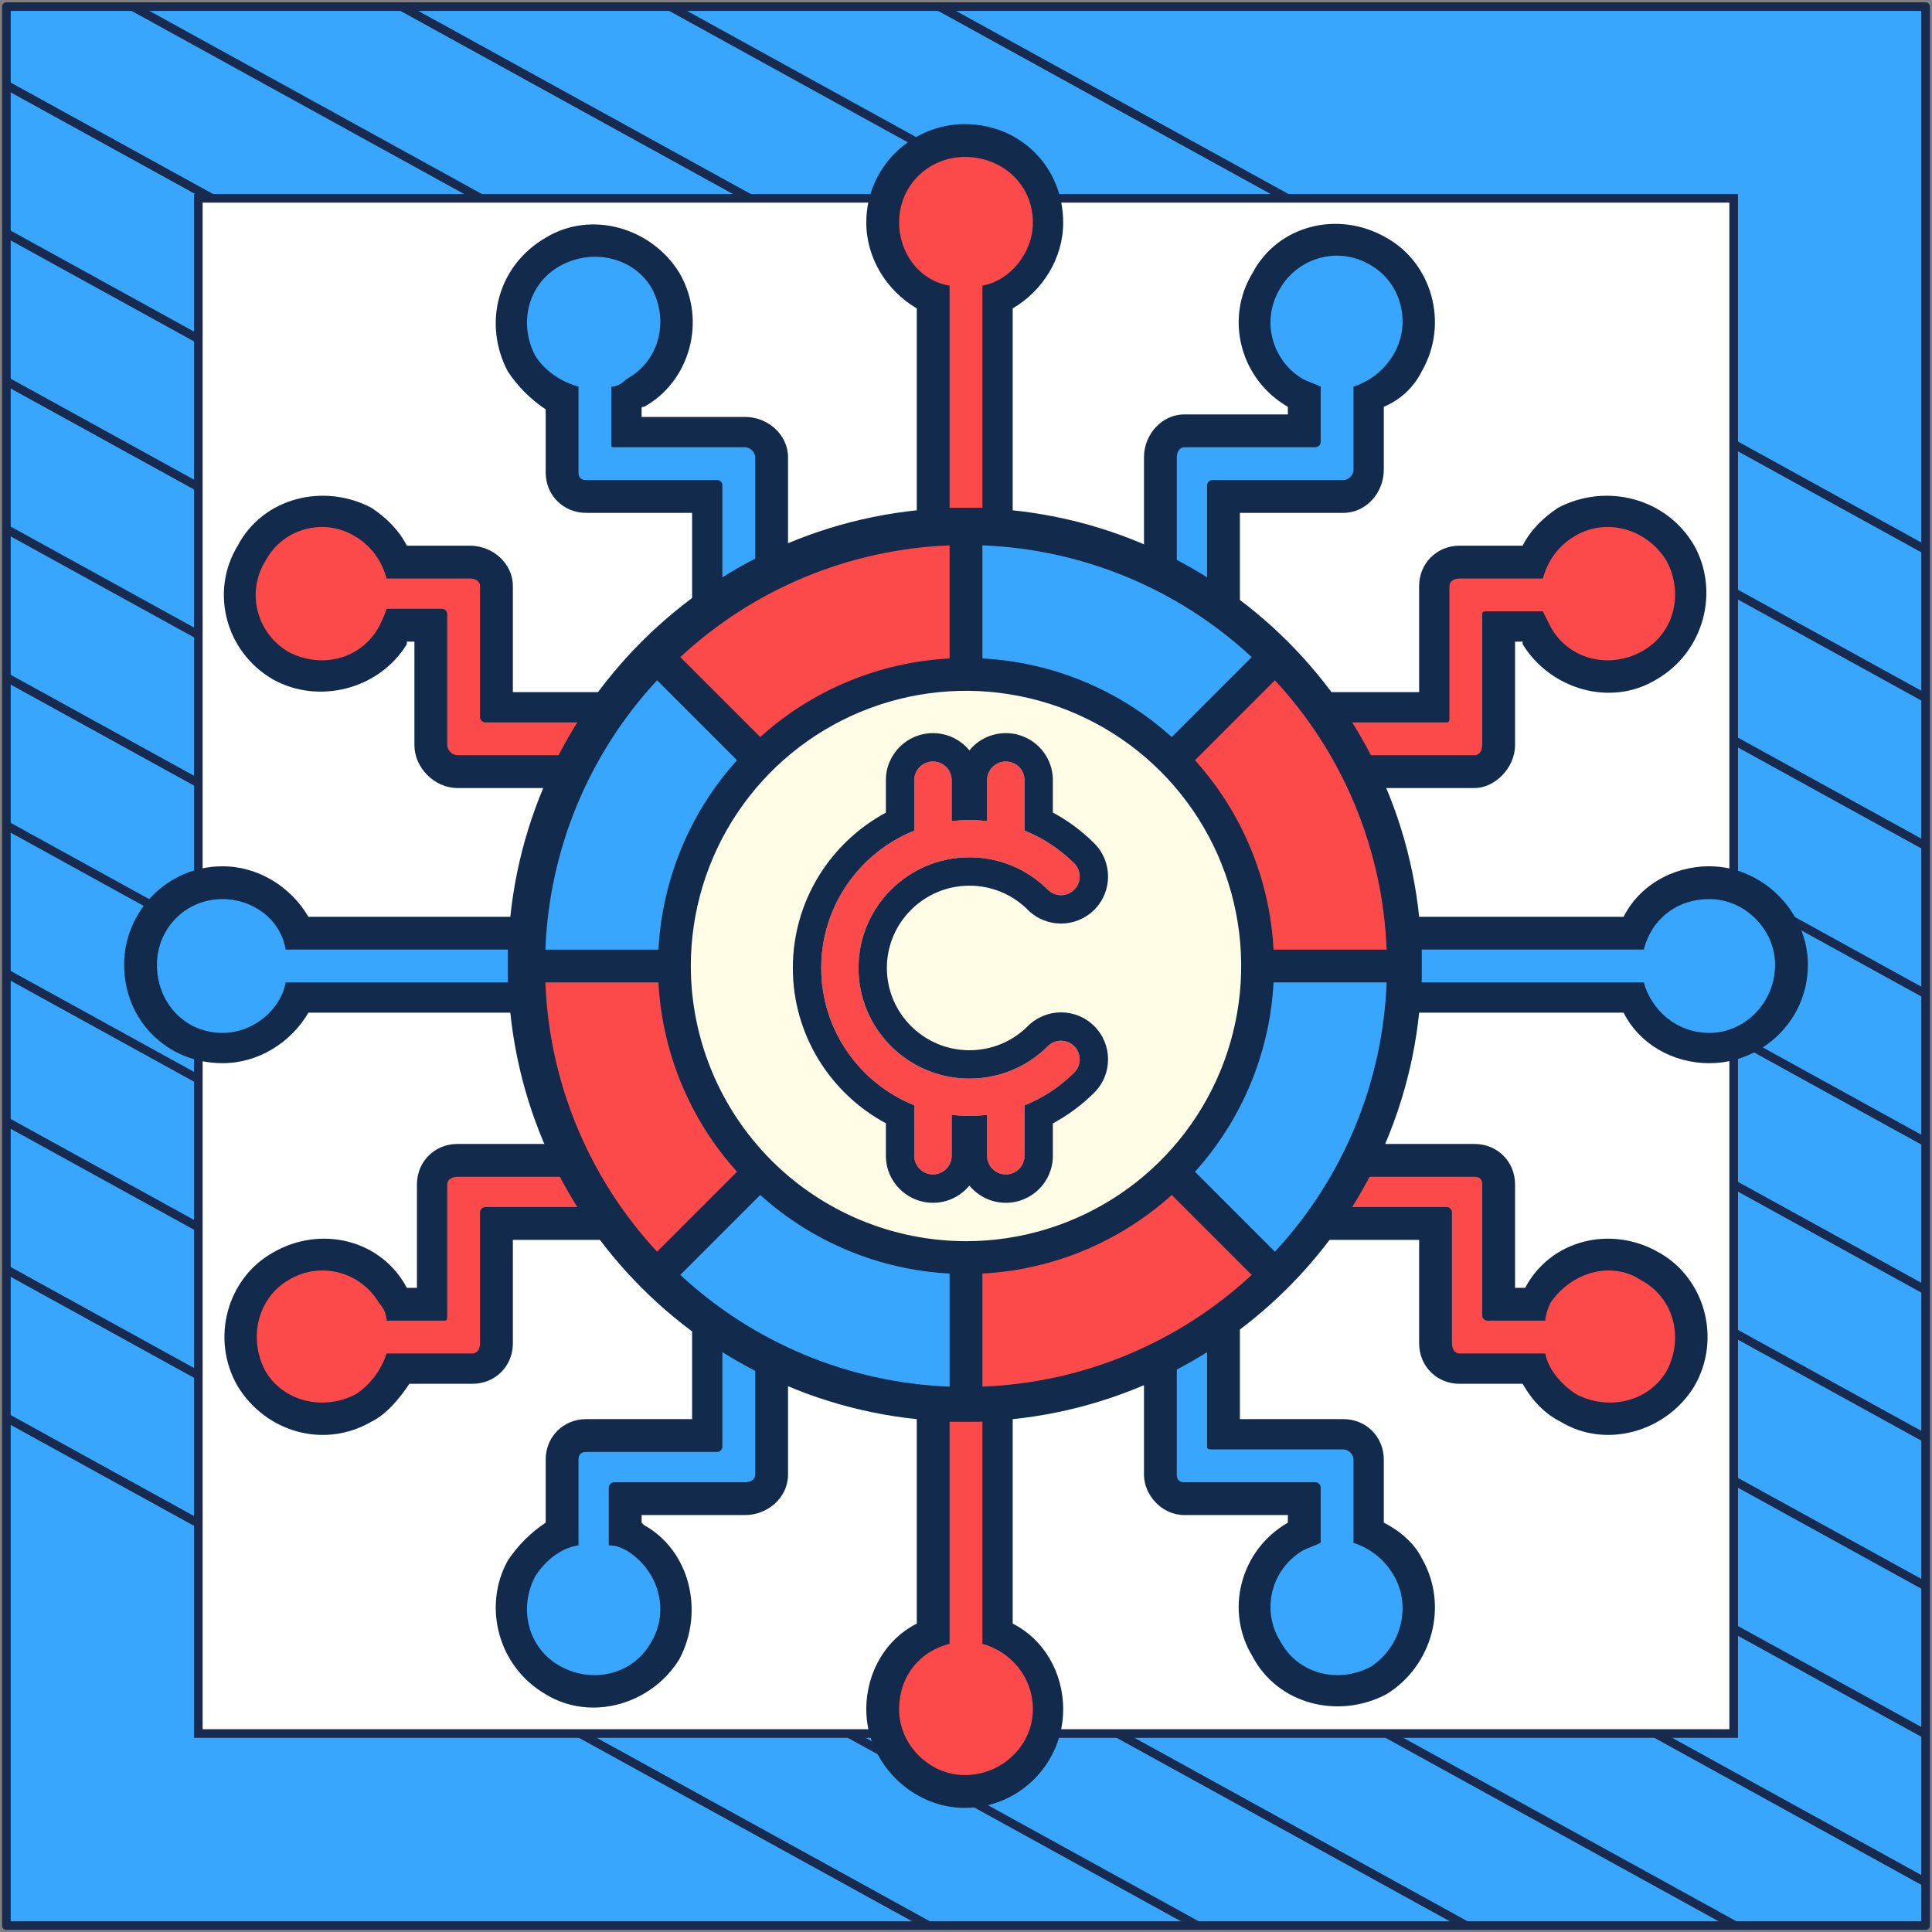 <?xml version="1.0" encoding="UTF-8"?> <svg xmlns="http://www.w3.org/2000/svg" width="302" height="302" viewBox="0 0 302 302" fill="none"><rect x="0" y="0" width="302" height="302" fill="#808080" stroke="none"/><path d="M301 1.038H1V301H301V1.038Z" fill="#39A6FE" stroke="#182A4D" stroke-width="1.346" stroke-linejoin="round"></path><mask id="mask0_4_3495" style="mask-type:luminance" maskUnits="userSpaceOnUse" x="1" y="1" width="300" height="300"><path d="M301 1H1V300.962H301V1Z" fill="white"></path></mask><g mask="url(#mask0_4_3495)"><path d="M-285.023 64.085L219.795 342.086" stroke="#182A4D" stroke-width="1.346" stroke-miterlimit="10"></path><path d="M-263.954 52.544L240.932 330.581" stroke="#182A4D" stroke-width="1.346" stroke-miterlimit="10"></path><path d="M-242.819 41.04L261.999 319.04" stroke="#182A4D" stroke-width="1.346" stroke-miterlimit="10"></path><path d="M-221.682 29.536L283.136 307.536" stroke="#182A4D" stroke-width="1.346" stroke-miterlimit="10"></path><path d="M-200.545 18.032L304.272 296.032" stroke="#182A4D" stroke-width="1.346" stroke-miterlimit="10"></path><path d="M-179.41 6.528L325.409 284.528" stroke="#182A4D" stroke-width="1.346" stroke-miterlimit="10"></path><path d="M-158.273 -5.013L346.545 273.024" stroke="#182A4D" stroke-width="1.346" stroke-miterlimit="10"></path><path d="M-137.205 -16.517L367.613 261.483" stroke="#182A4D" stroke-width="1.346" stroke-miterlimit="10"></path><path d="M-116.069 -28.021L388.749 249.979" stroke="#182A4D" stroke-width="1.346" stroke-miterlimit="10"></path><path d="M-94.932 -39.525L409.886 238.475" stroke="#182A4D" stroke-width="1.346" stroke-miterlimit="10"></path><path d="M-73.796 -51.029L431.023 226.971" stroke="#182A4D" stroke-width="1.346" stroke-miterlimit="10"></path><path d="M-52.659 -62.533L452.159 215.467" stroke="#182A4D" stroke-width="1.346" stroke-miterlimit="10"></path><path d="M-31.591 -74.075L473.227 203.963" stroke="#182A4D" stroke-width="1.346" stroke-miterlimit="10"></path><path d="M-10.454 -85.579L494.363 192.422" stroke="#182A4D" stroke-width="1.346" stroke-miterlimit="10"></path></g><path d="M271 31H31V270.975H271V31Z" fill="white" stroke="#182A4D" stroke-width="1.346" stroke-miterlimit="10"></path><path fill-rule="evenodd" clip-rule="evenodd" d="M158.3 48.206V84.509H143.305V48.206C138.57 45.444 135.413 40.314 135.413 34.789C135.413 26.108 142.516 19.4 150.803 19.4C159.484 19.4 166.192 26.108 166.192 34.789C166.192 40.314 163.035 45.444 158.3 48.206Z" fill="#122B4D"></path><path fill-rule="evenodd" clip-rule="evenodd" d="M153.565 44.654V79.38H148.435V44.654C143.7 43.865 140.543 39.525 140.543 34.789C140.543 28.87 145.278 24.53 150.803 24.53C156.722 24.53 161.457 28.87 161.457 34.789C161.457 39.525 157.906 43.865 153.565 44.654Z" fill="#FC4949"></path><path fill-rule="evenodd" clip-rule="evenodd" d="M253.794 158.3H217.491V143.305H253.794C256.162 138.57 261.291 135.413 267.21 135.413C275.497 135.413 282.6 142.516 282.6 150.803C282.6 159.484 275.497 166.192 267.21 166.192C261.291 166.192 256.162 163.035 253.794 158.3Z" fill="#122B4D"></path><path fill-rule="evenodd" clip-rule="evenodd" d="M256.951 153.565H222.226V148.435H256.951C258.135 143.7 262.081 140.543 267.21 140.543C272.735 140.543 277.47 145.278 277.47 150.803C277.47 156.722 272.735 161.457 267.21 161.457C262.081 161.457 258.135 157.905 256.951 153.565Z" fill="#39A6FE"></path><path fill-rule="evenodd" clip-rule="evenodd" d="M216.307 63.596V73.461C216.307 77.012 213.545 80.169 209.993 80.169H193.814V96.347H178.82V71.488C178.82 67.936 181.582 64.779 185.133 64.779H201.312V63.596C193.814 59.255 191.447 49.784 195.787 42.682C199.733 35.184 209.204 32.816 216.701 37.157C223.804 41.103 226.566 50.574 222.226 58.071C221.042 60.439 219.069 62.412 216.307 63.596Z" fill="#122B4D"></path><path fill-rule="evenodd" clip-rule="evenodd" d="M211.572 60.439V73.46C211.572 74.25 210.782 75.039 209.993 75.039H189.474C189.079 75.039 188.685 75.433 188.685 75.828V91.612H183.949V71.487C183.949 70.698 184.344 69.909 185.133 69.909H205.652C206.047 69.909 206.442 69.514 206.442 69.12V60.439C205.652 60.044 204.469 59.649 203.679 59.255C198.944 56.493 196.971 50.179 200.128 45.049C202.89 40.314 209.204 38.341 214.334 41.498C219.069 44.26 220.647 50.574 217.885 55.309C216.307 58.071 213.939 59.649 211.572 60.439Z" fill="#39A6FE"></path><path fill-rule="evenodd" clip-rule="evenodd" d="M238.01 85.299C239.194 82.931 241.167 80.958 243.534 79.379C251.032 75.433 260.502 77.801 264.843 85.299C268.789 92.401 266.421 101.872 258.924 106.212C251.821 110.553 242.351 107.791 238.01 100.688C238.01 100.293 238.01 100.293 238.01 100.293H236.826V116.472C236.826 120.024 233.669 123.18 230.512 123.18H205.258V108.185H221.831V91.612C221.831 88.061 224.593 85.299 228.145 85.299H238.01Z" fill="#122B4D"></path><path fill-rule="evenodd" clip-rule="evenodd" d="M241.167 90.428H228.145C227.356 90.428 226.566 90.823 226.566 91.612V112.132C226.566 112.526 226.566 112.921 226.172 112.921H209.993V118.051H230.512C231.302 118.051 231.696 117.261 231.696 116.472V95.953C231.696 95.558 232.091 95.558 232.485 95.558H241.167C241.561 96.347 241.956 97.137 242.351 97.926C245.113 103.056 251.426 104.634 256.556 101.872C261.686 99.11 263.264 92.796 260.502 87.666C257.345 82.536 251.032 80.958 246.297 83.72C243.534 85.299 241.956 87.666 241.167 90.428Z" fill="#FC4949"></path><path fill-rule="evenodd" clip-rule="evenodd" d="M143.305 253.794V217.49H158.3V253.794C163.035 256.162 166.192 261.291 166.192 267.21C166.192 275.497 159.484 282.6 150.803 282.6C142.516 282.6 135.413 275.497 135.413 267.21C135.413 261.291 138.57 256.162 143.305 253.794Z" fill="#122B4D"></path><path fill-rule="evenodd" clip-rule="evenodd" d="M148.435 256.951V222.226H153.565V256.951C157.906 258.134 161.457 262.08 161.457 267.21C161.457 272.735 156.722 277.47 150.803 277.47C145.278 277.47 140.543 272.735 140.543 267.21C140.543 262.08 143.7 258.134 148.435 256.951Z" fill="#FC4949"></path><path fill-rule="evenodd" clip-rule="evenodd" d="M238.01 216.307H228.145C224.593 216.307 221.831 213.544 221.831 209.993V193.814H205.258V178.819H230.513C234.064 178.819 236.826 181.582 236.826 185.133V201.312H238.01H238.405C242.351 193.814 251.821 191.447 259.319 195.787C266.421 199.733 269.184 209.204 264.843 216.701C260.502 223.804 251.032 226.566 243.929 222.226C241.561 221.042 239.588 219.069 238.01 216.307Z" fill="#122B4D"></path><path fill-rule="evenodd" clip-rule="evenodd" d="M241.561 211.571H228.145C227.356 211.571 226.961 210.782 226.961 209.993V189.474C226.961 189.079 226.566 188.684 226.172 188.684H210.388V183.949H230.512C231.302 183.949 231.696 184.344 231.696 185.133V205.652C231.696 206.047 232.091 206.442 232.485 206.442H241.561C241.561 205.652 241.956 204.469 242.351 203.679C245.507 198.944 251.821 196.971 256.556 200.128C261.686 202.89 263.264 209.204 260.502 214.334C257.74 219.069 251.426 220.647 246.297 217.885C243.929 216.307 241.956 213.939 241.561 211.571Z" fill="#FC4949"></path><path fill-rule="evenodd" clip-rule="evenodd" d="M216.307 238.01C218.674 239.194 221.042 241.167 222.226 243.534C226.566 251.032 223.804 260.502 216.701 264.843C209.204 268.789 199.733 266.421 195.787 258.924C191.447 251.821 193.814 242.35 201.312 238.01V236.826H185.133C181.582 236.826 178.82 233.669 178.82 230.512V205.258H193.814V221.831H209.993C213.545 221.831 216.307 224.593 216.307 228.145V238.01Z" fill="#122B4D"></path><path fill-rule="evenodd" clip-rule="evenodd" d="M211.572 241.167V228.145C211.572 227.355 210.782 226.566 209.993 226.566H189.474C189.079 226.566 188.685 226.566 188.685 226.172V209.993H183.949V230.512C183.949 231.301 184.344 231.696 185.133 231.696H205.652C206.047 231.696 206.442 232.091 206.442 232.485V241.167C205.652 241.561 204.469 241.956 203.679 242.35C198.944 245.113 196.971 251.426 200.128 256.556C202.89 261.686 209.204 263.264 214.334 260.502C219.069 257.345 220.647 251.032 217.885 246.296C216.307 243.534 213.939 241.956 211.572 241.167Z" fill="#39A6FE"></path><path fill-rule="evenodd" clip-rule="evenodd" d="M48.206 143.305H84.51V158.3H48.206C45.444 163.035 40.314 166.192 34.789 166.192C26.108 166.192 19.4 159.484 19.4 150.803C19.4 142.516 26.108 135.413 34.789 135.413C40.314 135.413 45.444 138.57 48.206 143.305Z" fill="#122B4D"></path><path fill-rule="evenodd" clip-rule="evenodd" d="M44.655 148.435H79.38V153.565H44.655C43.865 157.905 39.525 161.457 34.789 161.457C28.87 161.457 24.53 156.722 24.53 150.803C24.53 145.278 28.87 140.543 34.789 140.543C39.525 140.543 43.865 143.7 44.655 148.435Z" fill="#39A6FE"></path><path fill-rule="evenodd" clip-rule="evenodd" d="M85.299 238.01V228.145C85.299 224.593 88.061 221.831 91.612 221.831H108.186V205.258H123.181V230.512C123.181 234.064 120.024 236.826 116.472 236.826H100.294V238.01C100.294 238.01 100.294 238.01 100.688 238.404C107.791 242.35 110.159 251.821 106.213 259.318C101.872 266.421 92.401 269.183 85.299 264.843C77.801 260.502 75.434 251.032 79.38 243.929C80.958 241.561 82.931 239.588 85.299 238.01Z" fill="#122B4D"></path><path fill-rule="evenodd" clip-rule="evenodd" d="M90.428 241.561V228.145C90.428 227.356 90.823 226.961 91.612 226.961H112.132C112.526 226.961 112.921 226.566 112.921 226.172V210.388H118.051V230.512C118.051 231.302 117.262 231.696 116.472 231.696H95.953C95.558 231.696 95.164 232.091 95.164 232.485V241.561C96.348 241.561 97.137 241.956 97.926 242.351C103.056 245.507 104.634 251.821 101.872 256.556C99.11 261.686 92.796 263.264 87.666 260.502C82.537 257.74 80.958 251.426 83.72 246.297C85.299 243.929 87.666 241.956 90.428 241.561Z" fill="#39A6FE"></path><path fill-rule="evenodd" clip-rule="evenodd" d="M63.99 216.307C62.412 218.674 60.439 221.042 58.071 222.226C50.574 226.566 41.498 223.804 37.157 216.701C32.816 209.204 35.579 199.733 42.682 195.787C50.179 191.447 59.65 193.814 63.596 201.312H63.99H65.174V185.133C65.174 181.582 67.936 178.819 71.488 178.819H96.742V193.814H80.169V209.993C80.169 213.544 77.407 216.307 73.855 216.307H63.99Z" fill="#122B4D"></path><path fill-rule="evenodd" clip-rule="evenodd" d="M60.439 211.571H73.855C74.644 211.571 75.039 210.782 75.039 209.993V189.474C75.039 189.079 75.434 188.684 75.828 188.684H91.612V183.949H71.488C70.698 183.949 69.909 184.344 69.909 185.133V205.652C69.909 206.047 69.909 206.442 69.515 206.442H60.439C60.439 205.652 60.044 204.469 59.255 203.679C56.493 198.944 50.179 196.971 45.049 200.128C40.314 202.89 38.736 209.204 41.498 214.334C44.26 219.069 50.574 220.647 55.703 217.885C58.071 216.307 59.65 213.939 60.439 211.571Z" fill="#FC4949"></path><path fill-rule="evenodd" clip-rule="evenodd" d="M63.596 85.299H73.461C77.012 85.299 80.169 88.061 80.169 91.612V108.185H96.347V123.18H71.488C67.936 123.18 64.779 120.024 64.779 116.472V100.293H63.596V100.688C59.255 107.791 49.784 110.158 42.682 106.212C35.184 101.872 32.816 92.401 37.157 85.299C41.103 77.801 50.574 75.433 58.071 79.379C60.439 80.958 62.412 82.931 63.596 85.299Z" fill="#122B4D"></path><path fill-rule="evenodd" clip-rule="evenodd" d="M60.439 90.428H73.461C74.25 90.428 75.039 90.823 75.039 91.612V112.132C75.039 112.526 75.434 112.921 75.828 112.921H91.612V118.051H71.488C70.698 118.051 69.909 117.261 69.909 116.472V95.953C69.909 95.558 69.515 95.164 69.12 95.164H60.439C60.044 96.347 59.65 97.137 59.255 97.926C56.493 103.056 50.179 104.634 45.049 101.872C40.314 99.11 38.341 92.796 41.498 87.666C44.26 82.536 50.574 80.958 55.309 83.72C58.071 85.299 59.65 87.666 60.439 90.428Z" fill="#FC4949"></path><path fill-rule="evenodd" clip-rule="evenodd" d="M85.299 63.99C82.931 62.412 80.958 60.439 79.38 58.071C75.434 50.574 77.801 41.498 85.299 37.157C92.401 32.816 101.872 35.579 106.213 42.681C110.553 50.179 107.791 59.649 100.688 63.595C100.294 63.595 100.294 63.595 100.294 63.99V65.174H116.472C120.024 65.174 123.181 67.936 123.181 71.487V96.742H108.186V80.169H91.612C88.061 80.169 85.299 77.406 85.299 73.855V63.99Z" fill="#122B4D"></path><path fill-rule="evenodd" clip-rule="evenodd" d="M90.428 60.438V73.855C90.428 74.644 90.823 75.039 91.612 75.039H112.132C112.526 75.039 112.921 75.433 112.921 75.828V91.612H118.051V71.487C118.051 70.698 117.262 69.909 116.472 69.909H95.953C95.558 69.909 95.558 69.909 95.558 69.514V60.438C96.348 60.438 97.137 60.044 97.926 59.255C103.056 56.492 104.634 50.179 101.872 45.049C99.11 40.314 92.796 38.735 87.666 41.498C82.537 44.26 80.958 50.574 83.72 55.703C85.299 58.071 87.666 59.649 90.428 60.438Z" fill="#39A6FE"></path><path d="M150.803 222.226C190.249 222.226 222.226 190.248 222.226 150.802C222.226 111.357 190.249 79.379 150.803 79.379C111.357 79.379 79.38 111.357 79.38 150.802C79.38 190.248 111.357 222.226 150.803 222.226Z" fill="#122B4D"></path><path d="M150.803 217.49C187.633 217.49 217.491 187.633 217.491 150.803C217.491 113.972 187.633 84.115 150.803 84.115C113.972 84.115 84.115 113.972 84.115 150.803C84.115 187.633 113.972 217.49 150.803 217.49Z" fill="#39A6FE"></path><path d="M150.803 204.469C180.442 204.469 204.469 180.442 204.469 150.803C204.469 121.164 180.442 97.137 150.803 97.137C121.164 97.137 97.137 121.164 97.137 150.803C97.137 180.442 121.164 204.469 150.803 204.469Z" fill="#122B4D"></path><path d="M150.803 199.339C177.608 199.339 199.339 177.608 199.339 150.802C199.339 123.997 177.608 102.266 150.803 102.266C123.997 102.266 102.267 123.997 102.267 150.802C102.267 177.608 123.997 199.339 150.803 199.339Z" fill="#39A6FE"></path><path fill-rule="evenodd" clip-rule="evenodd" d="M153.407 81.589V100.558H148.277V81.589H153.407Z" fill="#122B4D"></path><path fill-rule="evenodd" clip-rule="evenodd" d="M202.101 148.435H220.253V153.565H202.101V148.435Z" fill="#122B4D"></path><path fill-rule="evenodd" clip-rule="evenodd" d="M148.396 220.213V201.245H153.525V220.213H148.396Z" fill="#122B4D"></path><path fill-rule="evenodd" clip-rule="evenodd" d="M81.747 148.435H99.899V153.565H81.747V148.435Z" fill="#122B4D"></path><path fill-rule="evenodd" clip-rule="evenodd" d="M103.687 100.135L117.101 113.549L113.474 117.176L100.06 103.762L103.687 100.135Z" fill="#122B4D"></path><path fill-rule="evenodd" clip-rule="evenodd" d="M201.706 103.687L188.293 117.101L184.666 113.474L198.08 100.06L201.706 103.687Z" fill="#122B4D"></path><path fill-rule="evenodd" clip-rule="evenodd" d="M198.155 201.706L184.741 188.293L188.368 184.666L201.782 198.08L198.155 201.706Z" fill="#122B4D"></path><path fill-rule="evenodd" clip-rule="evenodd" d="M100.136 198.155L113.549 184.741L117.176 188.368L103.763 201.782L100.136 198.155Z" fill="#122B4D"></path><path d="M183.232 118.768C190.69 126.225 195.333 136.038 196.367 146.534C197.402 157.03 194.765 167.56 188.906 176.33C183.047 185.1 174.328 191.567 164.236 194.629C154.143 197.691 143.301 197.159 133.557 193.124C123.812 189.088 115.769 181.798 110.797 172.497C105.824 163.195 104.231 152.458 106.289 142.113C108.346 131.769 113.927 122.458 122.079 115.767C130.232 109.076 140.453 105.419 151 105.419C156.987 105.411 162.916 106.587 168.448 108.877C173.979 111.168 179.003 114.529 183.232 118.768Z" fill="#FFFCE5"></path><path d="M219.369 151H196.581C196.589 145.013 195.413 139.084 193.122 133.552C190.831 128.021 187.47 122.997 183.232 118.768L199.346 102.654C205.703 108.997 210.745 116.533 214.181 124.829C217.617 133.126 219.381 142.02 219.369 151Z" fill="#FC4949"></path><path d="M151 82.63V105.419C145.013 105.411 139.084 106.587 133.552 108.878C128.021 111.168 122.997 114.53 118.768 118.768L102.654 102.654C108.997 96.297 116.533 91.255 124.829 87.819C133.126 84.382 142.02 82.619 151 82.63Z" fill="#FC4949"></path><path d="M118.768 183.232L102.654 199.346C96.297 193.003 91.255 185.467 87.819 177.171C84.383 168.874 82.619 159.98 82.63 151H105.419C105.411 156.987 106.587 162.916 108.878 168.448C111.168 173.979 114.53 179.003 118.768 183.232Z" fill="#FC4949"></path><path d="M183.232 183.232L199.346 199.346C193.003 205.703 185.467 210.745 177.171 214.181C168.874 217.617 159.98 219.381 151 219.369V196.581C156.987 196.589 162.916 195.413 168.448 193.122C173.979 190.831 179.003 187.47 183.232 183.232Z" fill="#FC4949"></path><path d="M151 196.581V219.369C142.02 219.381 133.126 217.617 124.829 214.181C116.533 210.745 108.997 205.703 102.654 199.346L118.768 183.232C122.997 187.47 128.021 190.831 133.552 193.122C139.084 195.413 145.013 196.589 151 196.581Z" fill="#39A6FE"></path><path d="M196.581 151H219.369C219.381 159.98 217.617 168.874 214.181 177.171C210.745 185.467 205.703 193.003 199.346 199.346L183.232 183.232C187.47 179.003 190.831 173.979 193.122 168.448C195.413 162.916 196.589 156.987 196.581 151Z" fill="#39A6FE"></path><path d="M199.346 102.654L183.232 118.768C179.003 114.53 173.979 111.168 168.448 108.878C162.916 106.587 156.987 105.411 151 105.419V82.63C159.98 82.619 168.874 84.382 177.171 87.819C185.467 91.255 193.003 96.297 199.346 102.654Z" fill="#39A6FE"></path><path d="M102.654 102.654L118.768 118.768C114.53 122.997 111.168 128.021 108.878 133.552C106.587 139.084 105.411 145.013 105.419 151H82.63C82.619 142.02 84.383 133.126 87.819 124.829C91.255 116.533 96.297 108.997 102.654 102.654Z" fill="#39A6FE"></path><path d="M151 80.067C111.888 80.067 80.067 111.887 80.067 151C80.067 190.113 111.888 221.933 151 221.933C190.112 221.933 221.933 190.112 221.933 151C221.933 111.888 190.112 80.067 151 80.067ZM153.564 85.249C169.233 85.849 184.168 92.045 195.659 102.714L183.164 115.209C174.998 107.841 164.547 103.504 153.564 102.925V85.249ZM148.436 85.249V102.925C137.452 103.504 127.002 107.841 118.836 115.21L106.341 102.714C117.832 92.045 132.767 85.849 148.436 85.249ZM102.714 106.341L115.209 118.836C107.841 127.002 103.504 137.453 102.925 148.436H85.249C85.849 132.767 92.045 117.832 102.714 106.341ZM85.249 153.564H102.925C103.504 164.548 107.841 174.998 115.21 183.164L102.714 195.659C92.045 184.168 85.849 169.233 85.249 153.564ZM148.436 216.751C132.767 216.151 117.832 209.955 106.341 199.286L118.836 186.792C127.002 194.16 137.453 198.496 148.436 199.075V216.751ZM107.984 151C107.984 142.492 110.507 134.176 115.234 127.102C119.96 120.028 126.678 114.514 134.538 111.258C142.399 108.003 151.048 107.151 159.392 108.811C167.736 110.47 175.401 114.567 181.417 120.583C187.433 126.599 191.53 134.264 193.189 142.608C194.849 150.952 193.997 159.601 190.742 167.461C187.486 175.322 181.972 182.04 174.898 186.766C167.824 191.493 159.508 194.016 151 194.016C139.595 194.003 128.662 189.467 120.597 181.403C112.533 173.338 107.997 162.405 107.984 151ZM153.564 216.751V199.075C164.548 198.496 174.998 194.158 183.164 186.79L195.659 199.286C184.168 209.955 169.233 216.151 153.564 216.751ZM199.286 195.659L186.791 183.164C194.159 174.998 198.496 164.547 199.075 153.564H216.751C216.151 169.233 209.955 184.168 199.286 195.659ZM199.075 148.436C198.496 137.452 194.158 127.002 186.79 118.836L199.286 106.341C209.955 117.832 216.151 132.767 216.751 148.436H199.075Z" fill="#122B4D"></path><path d="M151.528 168.601C141.969 168.601 134.197 160.842 134.197 151.305C134.197 141.771 141.97 134.012 151.528 134.012C156.16 134.012 160.517 135.811 163.795 139.078C164.933 140.216 166.778 140.216 167.917 139.078C169.055 137.942 169.055 136.093 167.917 134.957C165.66 132.705 163.01 130.978 160.144 129.828V121.949C160.144 120.337 158.849 119.034 157.22 119.034C155.61 119.034 154.296 120.337 154.296 121.949V128.347C152.47 128.13 150.566 128.134 148.76 128.352V121.949C148.76 120.337 147.446 119.035 145.836 119.035C144.227 119.035 142.912 120.337 142.912 121.949V129.842C134.393 133.259 128.368 141.593 128.368 151.305C128.368 161.022 134.393 169.355 142.912 172.773V180.665C142.912 182.276 144.227 183.58 145.836 183.58C147.446 183.58 148.76 182.275 148.76 180.665V174.263C150.566 174.483 152.47 174.483 154.296 174.267V180.666C154.296 182.276 155.61 183.58 157.22 183.58C158.849 183.58 160.144 182.276 160.144 180.666V172.785C163.01 171.637 165.66 169.908 167.917 167.656C169.055 166.52 169.055 164.677 167.917 163.535C166.778 162.399 164.933 162.399 163.795 163.535C160.517 166.803 156.16 168.601 151.528 168.601Z" fill="#FC4949"></path><path fill-rule="evenodd" clip-rule="evenodd" d="M171.053 160.4L171.057 160.404C173.917 163.272 173.928 167.922 171.049 170.795C169.112 172.728 166.929 174.339 164.579 175.601V180.666C164.579 184.726 161.297 188.015 157.22 188.015C154.936 188.015 152.882 186.969 151.528 185.322C150.174 186.969 148.12 188.014 145.836 188.014C141.798 188.014 138.477 184.745 138.477 180.666V175.587C129.833 170.937 123.933 161.808 123.933 151.306C123.933 140.806 129.833 131.677 138.477 127.028V121.949C138.477 117.866 141.8 114.601 145.836 114.601C148.119 114.601 150.174 115.645 151.528 117.292C152.882 115.645 154.937 114.6 157.22 114.6C161.295 114.6 164.579 117.885 164.579 121.949V127.013C166.928 128.275 169.111 129.885 171.049 131.819C173.923 134.687 173.924 139.346 171.051 142.215C171.05 142.216 171.05 142.217 171.049 142.217C168.179 145.082 163.532 145.082 160.663 142.217C158.217 139.781 154.987 138.446 151.528 138.446C144.41 138.446 138.631 144.229 138.631 151.306C138.631 158.385 144.41 164.167 151.528 164.167C154.988 164.167 158.218 162.833 160.663 160.396C163.532 157.533 168.179 157.533 171.049 160.396L171.053 160.4ZM163.795 163.535C164.933 162.399 166.778 162.399 167.917 163.535C169.055 164.677 169.055 166.52 167.917 167.656C165.66 169.908 163.01 171.637 160.144 172.785V180.666C160.144 182.276 158.849 183.58 157.22 183.58C155.61 183.58 154.296 182.276 154.296 180.666V174.267C153.931 174.31 153.564 174.345 153.195 174.371C152.086 174.448 150.963 174.448 149.861 174.369C149.491 174.343 149.124 174.307 148.76 174.263V180.666C148.76 182.275 147.446 183.58 145.836 183.58C144.227 183.58 142.912 182.276 142.912 180.666V172.773C134.393 169.355 128.368 161.022 128.368 151.306C128.368 141.593 134.393 133.26 142.912 129.842V121.949C142.912 120.337 144.227 119.035 145.836 119.035C147.446 119.035 148.76 120.337 148.76 121.949V128.352C149.124 128.308 149.491 128.273 149.861 128.246C150.963 128.168 152.086 128.166 153.195 128.244C153.564 128.27 153.931 128.304 154.296 128.347V121.949C154.296 120.337 155.61 119.035 157.22 119.035C158.849 119.035 160.144 120.337 160.144 121.949V129.828C163.01 130.978 165.66 132.705 167.917 134.958C169.055 136.094 169.055 137.942 167.917 139.078C166.778 140.216 164.933 140.216 163.795 139.078C160.517 135.811 156.16 134.012 151.528 134.012C141.97 134.012 134.197 141.772 134.197 151.306C134.197 160.842 141.969 168.601 151.528 168.601C156.16 168.601 160.517 166.804 163.795 163.535Z" fill="#122B4D"></path></svg> 